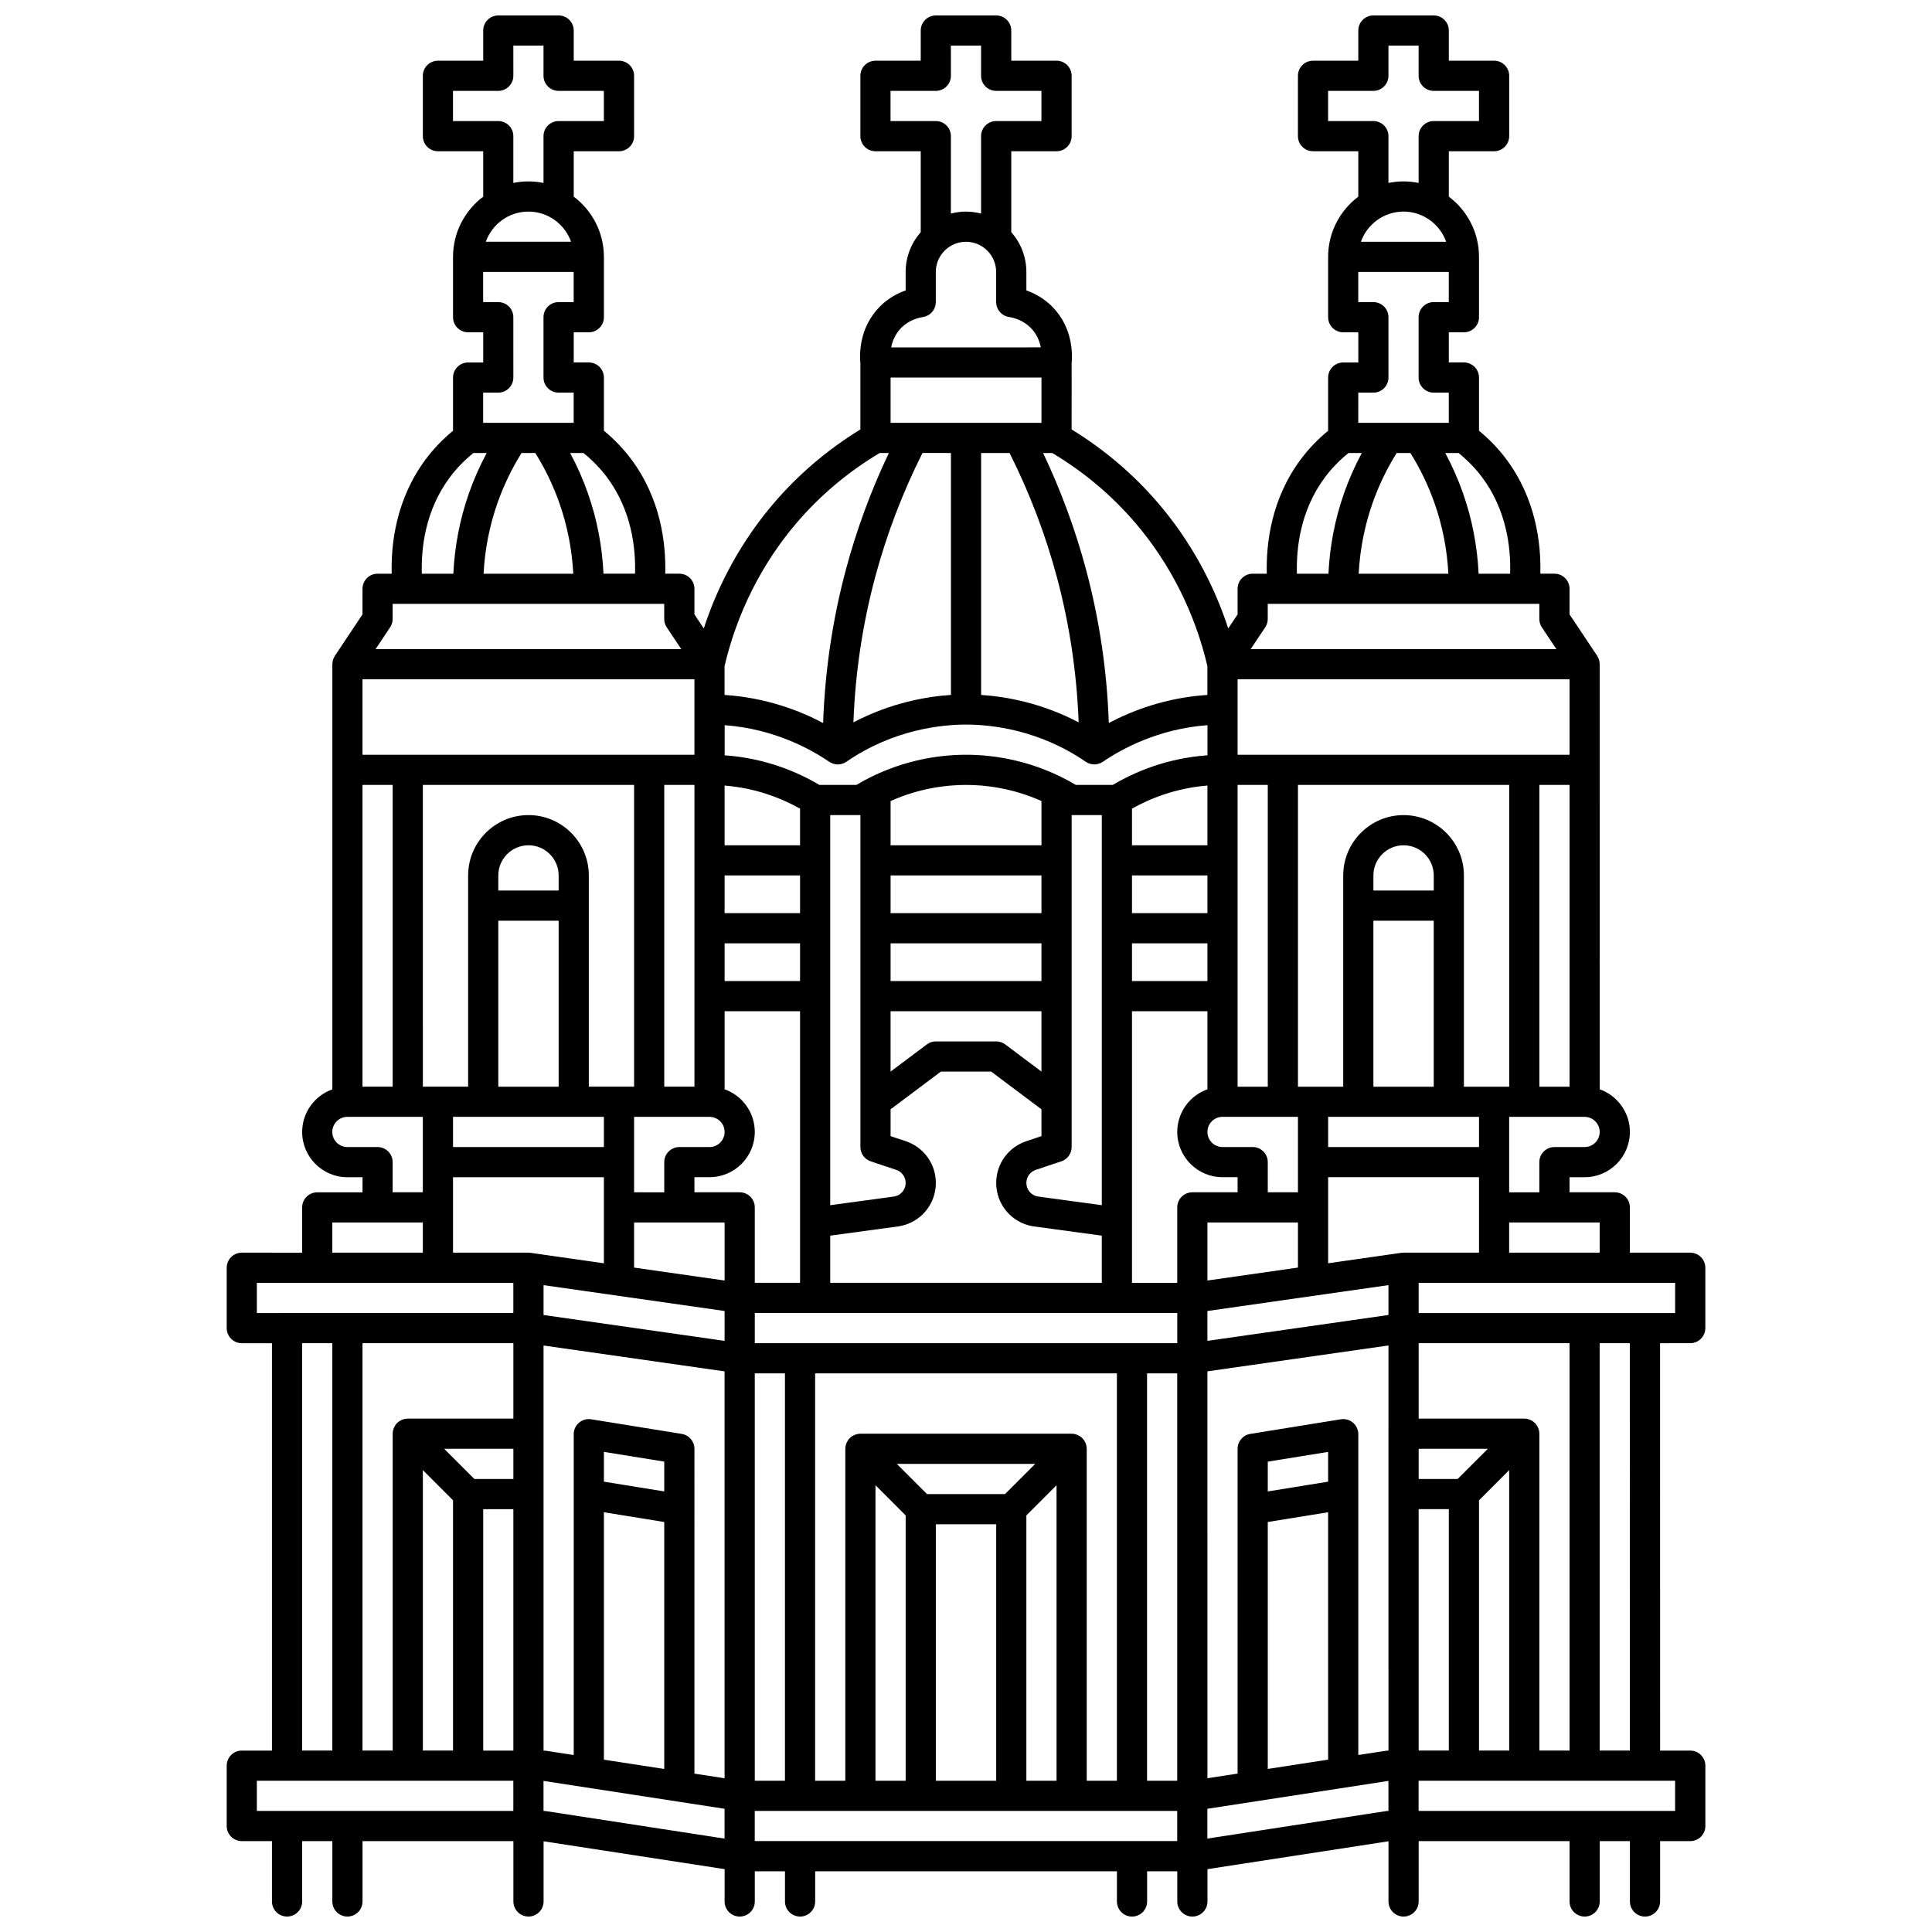 <?xml version="1.0" encoding="UTF-8"?>
<!-- Uploaded to: ICON Repo, www.iconrepo.com, Generator: ICON Repo Mixer Tools -->
<svg width="800px" height="800px" version="1.1" viewBox="144 144 512 512" xmlns="http://www.w3.org/2000/svg">
 <defs>
  <clipPath id="a">
   <path d="m204 148.09h392v503.81h-392z"/>
  </clipPath>
 </defs>
 <g clip-path="url(#a)">
  <path d="m591.93 499.96c2.207 0 4-1.789 4-4v-15.992c0-2.207-1.789-4-4-4h-15.992v-11.996c0-2.207-1.789-4-4-4h-11.996v-4h4c6.613 0 11.996-5.383 11.996-11.996 0-5.211-3.348-9.645-7.996-11.297l-0.004-84.66v-27.965-0.008-0.02c0-0.051-0.012-0.098-0.016-0.148-0.008-0.211-0.023-0.422-0.062-0.629-0.023-0.129-0.07-0.246-0.109-0.371-0.039-0.125-0.066-0.254-0.117-0.379-0.082-0.195-0.184-0.375-0.293-0.555-0.027-0.047-0.043-0.094-0.074-0.137l-0.008-0.016c-0.004-0.004-0.004-0.004-0.004-0.008l-7.312-10.961v-6.789c0-2.207-1.789-4-4-4h-3.738c0.211-8.039-1.176-19.859-9.055-30.383-2.066-2.762-4.496-5.269-7.199-7.508v-14.086c0-2.207-1.789-4-4-4h-4v-7.996h4c2.207 0 4-1.789 4-4v-15.992c0-6.519-3.152-12.305-7.996-15.957v-12.031h11.996c2.207 0 4-1.789 4-4v-15.996c0-2.207-1.789-4-4-4h-11.996v-7.992c0-2.207-1.789-4-4-4h-15.992c-2.207 0-4 1.789-4 4v7.996h-11.996c-2.207 0-4 1.789-4 4v15.992c0 2.207 1.789 4 4 4h11.996v12.035c-4.844 3.652-7.996 9.434-7.996 15.957v15.992c0 2.207 1.789 4 4 4h4v7.996h-4c-2.207 0-4 1.789-4 4v14.09c-2.703 2.234-5.133 4.742-7.199 7.508-7.879 10.523-9.262 22.344-9.055 30.383l-3.738-0.004c-2.207 0-4 1.789-4 4v6.785l-2.481 3.723c-3.973-12.18-10.266-23.488-18.469-33.098-6.582-7.711-14.328-14.297-23.035-19.641l0.004-17.562c0.23-2.402 0.352-9.449-5.16-15-2.231-2.246-4.723-3.535-6.836-4.281v-4.898c0-4.039-1.52-7.727-4-10.543v-21.441h11.996c2.207 0 4-1.789 4-4v-15.996c0-2.207-1.789-4-4-4h-11.996v-7.992c0-2.207-1.789-4-4-4h-15.992c-2.207 0-4 1.789-4 4v7.996h-11.996c-2.207 0-4 1.789-4 4v15.992c0 2.207 1.789 4 4 4h11.996v21.445c-2.481 2.816-4 6.504-4 10.543v4.898c-2.113 0.742-4.606 2.031-6.836 4.281-5.512 5.551-5.391 12.598-5.16 15v17.559c-8.703 5.344-16.453 11.93-23.035 19.641-8.199 9.609-14.492 20.922-18.469 33.098l-2.473-3.723v-6.789c0-2.207-1.789-4-4-4h-3.738c0.211-8.039-1.176-19.859-9.055-30.383-2.066-2.762-4.496-5.269-7.199-7.508v-14.086c0-2.207-1.789-4-4-4h-4v-7.996h4c2.207 0 4-1.789 4-4v-15.992c0-6.519-3.152-12.305-7.996-15.957v-12.031h11.996c2.207 0 4-1.789 4-4l-0.004-15.996c0-2.207-1.789-4-4-4l-11.992 0.004v-7.996c0-2.207-1.789-4-4-4h-15.992c-2.207 0-4 1.789-4 4v7.996h-11.996c-2.207 0-4 1.789-4 4v15.992c0 2.207 1.789 4 4 4h11.996v12.035c-4.844 3.652-7.996 9.434-7.996 15.957v15.992c0 2.207 1.789 4 4 4h4v7.996h-4c-2.207 0-4 1.789-4 4v14.09c-2.703 2.234-5.133 4.742-7.199 7.508-7.879 10.523-9.262 22.344-9.055 30.383l-3.738-0.004c-2.207 0-4 1.789-4 4v6.785l-7.312 10.969c0 0.004-0.004 0.004-0.004 0.008l-0.008 0.016c-0.031 0.047-0.047 0.094-0.074 0.141-0.109 0.176-0.211 0.359-0.293 0.551-0.051 0.125-0.078 0.254-0.117 0.379-0.035 0.121-0.082 0.242-0.109 0.367-0.039 0.207-0.055 0.418-0.062 0.629-0.004 0.047-0.016 0.094-0.016 0.145v0.016 0.008 112.64c-4.652 1.652-7.996 6.086-7.996 11.297 0 6.613 5.383 11.996 11.996 11.996h4v4l-12-0.004c-2.207 0-4 1.789-4 4v11.996l-15.992-0.004c-2.207 0-4 1.789-4 4v15.992c0 2.207 1.789 4 4 4h7.996v107.96l-7.996-0.004c-2.207 0-4 1.789-4 4v15.992c0 2.207 1.789 4 4 4h7.996v15.992c0 2.207 1.789 4 4 4 2.207 0 4-1.789 4-4v-15.992h7.996v15.992c0 2.207 1.789 4 4 4 2.207 0 4-1.789 4-4v-15.992h39.984v15.992c0 2.207 1.789 4 4 4 2.207 0 4-1.789 4-4v-15.945l47.98 7.383-0.004 8.566c0 2.207 1.789 4 4 4 2.207 0 4-1.789 4-4v-7.996h7.996v7.996c0 2.207 1.789 4 4 4 2.207 0 4-1.789 4-4v-7.996h79.969v7.996c0 2.207 1.789 4 4 4 2.207 0 4-1.789 4-4v-7.996h7.996v7.996c0 2.207 1.789 4 4 4 2.207 0 4-1.789 4-4v-8.566l47.98-7.383-0.008 15.949c0 2.207 1.789 4 4 4 2.207 0 4-1.789 4-4v-15.992h39.984v15.992c0 2.207 1.789 4 4 4 2.207 0 4-1.789 4-4v-15.992h7.996v15.992c0 2.207 1.789 4 4 4 2.207 0 4-1.789 4-4v-15.992h7.996c2.207 0 4-1.789 4-4v-15.992c0-2.207-1.789-4-4-4h-7.996l-0.008-107.96zm-4-7.996h-67.973v-7.996h67.973zm-35.984 115.95v-83.969c0-0.262-0.027-0.527-0.078-0.785-0.023-0.113-0.066-0.219-0.098-0.328-0.039-0.141-0.074-0.281-0.129-0.418-0.055-0.129-0.125-0.242-0.191-0.363-0.059-0.109-0.105-0.223-0.176-0.324-0.133-0.199-0.289-0.387-0.453-0.559-0.016-0.016-0.027-0.035-0.043-0.051-0.016-0.016-0.035-0.027-0.051-0.043-0.172-0.168-0.359-0.32-0.559-0.457-0.102-0.066-0.207-0.113-0.312-0.168-0.125-0.066-0.246-0.145-0.375-0.199-0.129-0.055-0.266-0.082-0.398-0.121-0.117-0.035-0.23-0.078-0.352-0.105-0.242-0.047-0.488-0.07-0.734-0.074-0.016 0-0.031-0.004-0.047-0.004h-27.988v-19.992h39.984v107.96zm-15.996 0v-66.316l7.996-7.996 0.004 74.312zm-15.992 0v-63.977h7.996v63.977zm-8.293 0.031c-0.105 0.008-0.207 0-0.312 0.016l-7.387 1.137v-85.027c0-1.172-0.516-2.285-1.406-3.043-0.895-0.758-2.074-1.09-3.231-0.902l-23.992 3.875c-1.938 0.312-3.359 1.984-3.359 3.945v86.074l-7.996 1.23-0.004-107.83 47.98-6.856 0.004 107.35c-0.102 0-0.199 0.023-0.297 0.031zm-15.699-71.285-15.992 2.586v-7.894l15.992-2.582zm-15.992 10.684 15.992-2.586v65.566l-15.992 2.461zm-47.98 68.57v-87.965c0-0.262-0.027-0.527-0.078-0.785-0.023-0.113-0.066-0.219-0.098-0.328-0.039-0.141-0.074-0.281-0.129-0.418-0.055-0.129-0.125-0.242-0.191-0.363-0.059-0.109-0.105-0.223-0.176-0.324-0.133-0.199-0.289-0.387-0.453-0.559-0.016-0.016-0.027-0.035-0.043-0.051-0.016-0.016-0.035-0.027-0.051-0.043-0.172-0.168-0.359-0.32-0.559-0.457-0.102-0.066-0.207-0.113-0.312-0.168-0.125-0.066-0.246-0.145-0.375-0.199-0.129-0.055-0.266-0.082-0.398-0.121-0.117-0.035-0.23-0.078-0.352-0.105-0.242-0.047-0.488-0.07-0.734-0.074-0.016 0-0.031-0.004-0.047-0.004h-55.98c-0.016 0-0.031 0.004-0.047 0.004-0.246 0.004-0.492 0.027-0.734 0.074-0.121 0.023-0.234 0.07-0.352 0.105-0.133 0.039-0.27 0.07-0.398 0.121-0.133 0.055-0.25 0.129-0.375 0.199-0.105 0.059-0.215 0.102-0.312 0.172-0.199 0.133-0.387 0.289-0.559 0.457-0.016 0.016-0.035 0.027-0.051 0.043s-0.027 0.035-0.043 0.051c-0.168 0.172-0.32 0.355-0.453 0.559-0.07 0.105-0.117 0.215-0.176 0.324-0.066 0.121-0.137 0.234-0.191 0.363-0.059 0.137-0.09 0.277-0.129 0.418-0.031 0.109-0.074 0.215-0.098 0.328-0.051 0.258-0.078 0.523-0.078 0.785l-0.004 87.961h-7.996v-107.96h79.969v107.96zm-15.996 0v-70.316l7.996-7.996v78.312zm-15.992 0h-7.996v-67.973h15.992v67.973zm-23.992 0v-78.312l7.996 7.996v70.316zm34.328-75.973h-20.68l-7.996-7.996h36.672zm-66.316 75.973v-107.96h7.996v107.96zm-23.992-76.672-15.992-2.586v-7.894l15.992 2.582zm-15.992 5.519 15.992 2.586v65.445l-15.992-2.461zm20.629-20.762-23.992-3.875c-1.16-0.188-2.336 0.145-3.231 0.902-0.895 0.758-1.406 1.871-1.406 3.043v85.027l-7.391-1.137c-0.105-0.016-0.207-0.008-0.309-0.016-0.102-0.008-0.195-0.031-0.297-0.031v-107.34l47.98 6.856v107.83l-7.996-1.23 0.004-86.078c0-1.961-1.426-3.633-3.363-3.945zm-68.609 83.914v-74.316l7.996 7.996v66.32zm-15.996 0v-107.96h39.984v19.992h-27.988c-0.016 0-0.031 0.004-0.047 0.004-0.246 0.004-0.492 0.027-0.734 0.074-0.121 0.023-0.234 0.07-0.352 0.105-0.133 0.039-0.27 0.07-0.398 0.121-0.133 0.055-0.25 0.129-0.375 0.199-0.105 0.059-0.215 0.102-0.312 0.172-0.199 0.133-0.387 0.289-0.559 0.457-0.016 0.016-0.035 0.027-0.051 0.043-0.016 0.016-0.027 0.035-0.043 0.051-0.168 0.172-0.32 0.355-0.453 0.559-0.07 0.105-0.117 0.215-0.176 0.324-0.066 0.121-0.137 0.234-0.191 0.363-0.059 0.137-0.09 0.277-0.129 0.418-0.031 0.109-0.074 0.215-0.098 0.328-0.051 0.258-0.078 0.523-0.078 0.785v83.961zm43.984-283.89h43.984v19.992h-87.969v-19.992zm115.96-79.969h19.992v11.996h-39.984v-11.996zm3.996 19.992h7.543c5.297 10.551 9.531 21.641 12.57 33.02 3.344 12.516 5.254 25.391 5.731 38.367-9.832-5.168-19.27-6.836-25.844-7.269zm-7.996 0v64.117c-6.574 0.434-16.008 2.102-25.844 7.269 0.477-12.973 2.387-25.848 5.731-38.367 3.039-11.379 7.273-22.469 12.57-33.02zm-32.25 81.836c0.219 0.148 0.453 0.266 0.688 0.367 0.031 0.016 0.066 0.023 0.098 0.039 0.195 0.078 0.391 0.137 0.59 0.184 0.051 0.012 0.102 0.023 0.156 0.035 0.238 0.043 0.48 0.074 0.723 0.074h0.008 0.012 0.02c0.035 0 0.066-0.012 0.102-0.012 0.191-0.008 0.383-0.027 0.574-0.059 0.105-0.02 0.211-0.043 0.312-0.07 0.109-0.027 0.219-0.062 0.324-0.102 0.121-0.043 0.246-0.086 0.363-0.141 0.051-0.023 0.102-0.059 0.152-0.082 0.164-0.086 0.328-0.176 0.48-0.285 12.449-8.535 25.168-9.812 31.648-9.812s19.199 1.277 31.648 9.809c0.152 0.109 0.316 0.199 0.484 0.285 0.051 0.027 0.098 0.059 0.148 0.082 0.117 0.055 0.238 0.098 0.363 0.141 0.105 0.039 0.215 0.074 0.324 0.102 0.105 0.027 0.207 0.055 0.316 0.07 0.191 0.035 0.379 0.055 0.574 0.059 0.035 0 0.066 0.012 0.102 0.012h0.02 0.012 0.008c0.242 0 0.484-0.031 0.723-0.074 0.051-0.012 0.102-0.023 0.152-0.035 0.203-0.047 0.398-0.105 0.594-0.184 0.031-0.012 0.066-0.023 0.098-0.039 0.238-0.102 0.473-0.219 0.691-0.367 4.894-3.348 14.672-8.746 27.73-9.699v7.984c-10.859 0.758-19.414 4.469-25.105 7.848h-9.789c-11.07-6.578-21.879-7.996-29.082-7.996-7.207 0-18.012 1.422-29.082 7.996h-9.789c-5.691-3.379-14.246-7.086-25.105-7.848v-7.984c13.043 0.957 22.82 6.352 27.715 9.703zm152.2-21.859h43.984v19.992h-87.965v-19.992zm43.984 107.96h-7.996v-79.969h7.996zm-43.984 43.98c-0.098 0-0.188 0.023-0.281 0.027-0.098 0.008-0.188-0.004-0.285 0.012l-19.426 2.777v-22.809h39.984v19.992zm14.34 59.977h-10.34v-7.996h18.336zm-130.29-35.984h-55.98v-7.996h111.96v7.996zm-130.3 35.984-7.996-7.996h18.336v7.996zm18.336-51.367 47.98 6.856v7.914l-47.98-6.856zm-23.988-44.594h39.984v7.996h-39.984zm27.988-59.977h-15.992v-4c0-4.41 3.586-7.996 7.996-7.996 4.41 0 7.996 3.586 7.996 7.996zm-15.992 7.996h15.992v43.984h-15.992zm51.98-35.988v79.969h-7.996v-79.969zm43.977 7.996h0.004v87.969c0 1.723 1.102 3.25 2.734 3.793l6.762 2.254c1.496 0.5 2.5 1.891 2.5 3.465 0 1.777-1.262 3.281-3.004 3.594l-16.988 2.309v-103.38zm27.996-7.996c5.098 0 12.297 0.828 19.992 4.269v11.727h-39.984v-11.723c7.691-3.445 14.891-4.273 19.992-4.273zm35.984 7.996v103.38l-16.988-2.309c-1.742-0.312-3.004-1.816-3.004-3.594 0-1.574 1.004-2.969 2.496-3.465l6.766-2.254c1.633-0.543 2.734-2.07 2.734-3.793v-87.969h0.004zm87.969 19.996h-15.992v-4c0-4.41 3.586-7.996 7.996-7.996 4.41 0 7.996 3.586 7.996 7.996zm-15.996 7.996h15.992v43.984h-15.992zm27.988 51.98v7.996h-39.984v-7.996zm-71.973 43.371v-15.383h23.992v11.953zm-63.973 0.609h-35.988v-12.5l18.137-2.465c0.039-0.004 0.078-0.012 0.121-0.02 5.641-0.941 9.734-5.773 9.734-11.492 0-5.019-3.199-9.461-7.965-11.051l-4.031-1.34v-7.113l13.328-9.996h13.328l13.328 9.996v7.113l-4.031 1.344c-4.766 1.59-7.965 6.031-7.965 11.051 0 5.719 4.094 10.551 9.734 11.492 0.039 0.008 0.078 0.012 0.121 0.02l18.133 2.461v12.5zm-55.98 0v-19.992c0-2.207-1.789-4-4-4h-11.996v-4h4c6.613 0 11.996-5.383 11.996-11.996 0-5.211-3.348-9.645-7.996-11.297v-20.688h19.992v71.973zm-31.988-23.988v-19.992h19.992c2.207 0 4 1.793 4 4s-1.793 4-4 4h-7.996c-2.207 0-4 1.789-4 4v7.996zm23.992-65.977h19.992v9.996h-19.992zm19.992-7.996h-19.992v-9.996h19.992zm43.984-9.996h19.992v9.996h-39.984v-9.996zm0 43.984h-7.996c-0.863 0-1.707 0.281-2.398 0.801l-9.598 7.195v-15.992h39.984v15.992l-9.598-7.199c-0.691-0.52-1.535-0.801-2.398-0.801zm0-25.992h19.992v9.996h-39.984v-9.996zm87.965 45.984v19.992h-7.996v-7.996c0-2.207-1.789-4-4-4h-7.996c-2.207 0-4-1.793-4-4s1.793-4 4-4zm-43.984-45.984h19.992v9.996h-19.992zm19.992-7.996h-19.992v-9.996h19.992zm-19.992 81.969v-55.98h19.992v20.691c-4.652 1.652-7.996 6.086-7.996 11.297 0 6.613 5.383 11.996 11.996 11.996h4v4h-11.996c-2.207 0-4 1.789-4 4v19.992h-11.996zm27.992-35.984v-79.969h7.996v79.969zm-8-63.977h-19.992v-9.711c4.766-2.676 11.547-5.43 19.992-6.117zm-107.96 0h-19.992v-15.828c8.445 0.688 15.227 3.441 19.992 6.117zm-43.984 99.961h23.992v15.383l-23.992-3.426zm151.94 23.461 47.98-6.856v7.914l-47.98 6.856zm75.977-59.445h-0.004-0.004-7.992v-55.98c0-8.82-7.176-15.992-15.992-15.992-8.82 0-15.992 7.176-15.992 15.992v55.98h-11.996v-79.969h55.98v79.969zm-299.89-79.973h7.996v79.969h-7.996zm15.996 0h55.98v79.969h-11.996v-55.98c0-8.82-7.176-15.992-15.992-15.992-8.82 0-15.992 7.176-15.992 15.992v55.98h-11.996zm7.996 115.96v-11.996h39.984v22.809l-19.426-2.773c-0.098-0.016-0.191-0.004-0.289-0.012-0.094-0.008-0.184-0.031-0.277-0.031h-19.992zm7.996 75.973h7.996v63.977h-7.996zm175.93-35.988h7.996v107.96h-7.996zm119.95-31.988h-23.992v-7.996h23.992zm-3.996-27.988h-7.996c-2.207 0-4 1.789-4 4v7.996h-7.996v-19.992h19.992c2.207 0 4 1.793 4 4-0.004 2.203-1.797 3.996-4 3.996zm-33.398-183.93c2.344 1.895 4.438 4.031 6.207 6.394 6.57 8.777 7.668 18.805 7.457 25.594h-8.352c-0.344-7.293-1.719-14.445-4.129-21.316-1.289-3.672-2.863-7.242-4.711-10.672zm-16.406 0h3.644c2.621 4.195 4.769 8.668 6.398 13.316 2.109 6.016 3.328 12.281 3.664 18.672h-23.773c0.336-6.387 1.555-12.652 3.664-18.672 1.633-4.648 3.781-9.121 6.402-13.316zm1.82-63.977c5.211 0 9.645 3.348 11.297 7.996h-22.59c1.652-4.652 6.082-7.996 11.293-7.996zm-7.996-23.992h-11.996v-7.996h11.996c2.207 0 4-1.789 4-4v-7.996h7.996v7.996c0 2.207 1.789 4 4 4h11.996v7.996h-11.996c-2.207 0-4 1.789-4 4v12.398c-1.293-0.262-2.629-0.402-4-0.402s-2.707 0.141-4 0.402l0.004-12.398c0-2.207-1.793-4-4-4zm-3.996 71.973h4c2.207 0 4-1.789 4-4l-0.004-15.992c0-2.207-1.789-4-4-4h-4v-7.996h23.992v7.996h-4c-2.207 0-4 1.789-4 4v15.992c0 2.207 1.789 4 4 4h4v7.996h-7.977-0.008-8.016-0.016l-7.973 0.004zm-8.797 22.391c1.766-2.363 3.863-4.5 6.207-6.394h3.523c-1.844 3.434-3.422 7-4.711 10.672-2.406 6.867-3.785 14.023-4.129 21.316h-8.352c-0.203-6.789 0.895-16.816 7.461-25.594zm-15.867 39.805c0.438-0.656 0.672-1.426 0.672-2.215v-4h3.988 0.004 0.008 63.969 0.008 0.004 3.992v4c0 0.789 0.234 1.562 0.672 2.219l3.852 5.777h-81.023zm-34.359-27.609c9.176 10.75 15.75 23.84 19.035 37.871v7.656c-10.918 0.699-19.855 4.121-26.125 7.438-0.469-13.727-2.477-27.355-6.016-40.602-2.836-10.621-6.672-21.004-11.395-30.957h2.426c8.379 5.004 15.805 11.246 22.074 18.594zm-64.93-106.56v-7.996h11.996c2.207 0 4-1.789 4-4l-0.004-7.996h7.996v7.996c0 2.207 1.789 4 4 4h11.996v7.996h-11.996c-2.207 0-4 1.789-4 4v20.52c-1.281-0.332-2.617-0.527-4-0.527-1.383 0-2.719 0.195-4 0.527l0.004-20.52c0-2.207-1.789-4-4-4zm8.598 51.938c0.035-0.004 0.062-0.02 0.098-0.023 0.145-0.023 0.281-0.066 0.418-0.105 0.117-0.035 0.238-0.062 0.352-0.109 0.125-0.051 0.242-0.113 0.359-0.176 0.113-0.059 0.23-0.113 0.336-0.184s0.203-0.148 0.301-0.227c0.102-0.082 0.207-0.156 0.301-0.25 0.094-0.09 0.172-0.188 0.254-0.281 0.082-0.098 0.172-0.191 0.242-0.293 0.074-0.105 0.137-0.223 0.199-0.332 0.062-0.109 0.129-0.219 0.18-0.332 0.051-0.117 0.09-0.238 0.129-0.359 0.043-0.125 0.09-0.25 0.117-0.383 0.027-0.117 0.039-0.238 0.055-0.359 0.02-0.145 0.039-0.285 0.043-0.434 0.004-0.039 0.012-0.074 0.012-0.105v-7.996c0-4.41 3.586-7.996 7.996-7.996s7.996 3.586 7.996 7.996v7.996c0 0.035 0.008 0.066 0.012 0.098 0.004 0.148 0.023 0.289 0.043 0.434 0.016 0.121 0.027 0.242 0.055 0.359 0.031 0.133 0.074 0.258 0.117 0.383 0.039 0.121 0.078 0.242 0.129 0.355 0.051 0.117 0.117 0.223 0.18 0.332 0.062 0.113 0.125 0.227 0.199 0.332 0.074 0.105 0.16 0.199 0.242 0.293 0.082 0.098 0.16 0.195 0.254 0.281 0.094 0.09 0.199 0.168 0.301 0.25 0.098 0.078 0.195 0.16 0.301 0.227 0.105 0.07 0.223 0.125 0.336 0.184 0.117 0.062 0.234 0.125 0.359 0.176 0.113 0.047 0.234 0.074 0.352 0.109 0.137 0.039 0.273 0.082 0.418 0.105 0.035 0.008 0.062 0.02 0.098 0.023 1.285 0.195 3.738 0.828 5.762 2.863 1.613 1.625 2.352 3.543 2.68 5.18l-3.836 0.008h-35.824c0.328-1.637 1.066-3.555 2.68-5.18 2.016-2.035 4.473-2.664 5.758-2.859zm-33.547 54.621c6.269-7.348 13.695-13.59 22.07-18.59h2.426c-4.727 9.953-8.559 20.336-11.395 30.957-3.539 13.246-5.543 26.871-6.016 40.602-6.269-3.316-15.207-6.738-26.125-7.438v-7.656c3.289-14.035 9.863-27.125 19.039-37.875zm-56.434-18.59c2.344 1.895 4.438 4.031 6.207 6.394 6.57 8.777 7.668 18.805 7.457 25.594h-8.352c-0.344-7.293-1.719-14.445-4.129-21.316-1.289-3.672-2.863-7.242-4.711-10.672zm-16.406 0h3.644c2.621 4.195 4.769 8.668 6.398 13.316 2.109 6.016 3.328 12.281 3.664 18.672h-23.77c0.336-6.387 1.555-12.652 3.664-18.672 1.629-4.648 3.781-9.121 6.398-13.316zm1.824-63.977c5.211 0 9.645 3.348 11.297 7.996h-22.594c1.652-4.652 6.086-7.996 11.297-7.996zm-7.996-23.992h-11.996v-7.996h11.996c2.207 0 4-1.789 4-4l-0.004-7.996h7.996v7.996c0 2.207 1.789 4 4 4h11.996v7.996h-11.996c-2.207 0-4 1.789-4 4v12.398c-1.289-0.262-2.629-0.402-3.996-0.402-1.371 0-2.707 0.141-4 0.402v-12.398c0-2.207-1.789-4-3.996-4zm-4 71.973h4c2.207 0 4-1.789 4-4l-0.004-15.992c0-2.207-1.789-4-4-4h-4v-7.996h23.992v7.996h-4c-2.207 0-4 1.789-4 4v15.992c0 2.207 1.789 4 4 4h4v7.996h-7.977-0.008-8.016-0.016l-7.973 0.004zm-8.793 22.391c1.766-2.363 3.863-4.5 6.207-6.394h3.523c-1.844 3.434-3.422 7-4.711 10.672-2.406 6.871-3.785 14.023-4.129 21.316h-8.352c-0.207-6.789 0.891-16.816 7.461-25.594zm-15.871 39.805c0.438-0.656 0.672-1.426 0.672-2.215v-4h3.988 0.004 0.008 63.969 0.008 0.004 3.992v4c0 0.789 0.234 1.562 0.672 2.219l3.852 5.777h-81.02zm-3.324 137.73h-7.996c-2.207 0-4-1.793-4-4s1.793-4 4-4h19.992v19.992h-7.996v-7.996c-0.004-2.207-1.793-3.996-4-3.996zm-11.996 19.992h23.992v7.996h-23.992zm-19.992 15.992h67.973v7.996l-67.973 0.004zm11.996 15.996h7.996v107.96h-7.996zm-11.996 123.95v-7.996h67.973v7.996zm76.578 0.047c-0.102-0.016-0.203-0.008-0.305-0.016-0.102-0.008-0.199-0.031-0.305-0.031v-7.949l47.98 7.383v7.902zm111.35 7.949h-55.98v-7.996h111.96v7.996zm63.973-8.562 47.98-7.383 0.004 7.949c-0.102 0-0.199 0.023-0.297 0.031-0.105 0.008-0.203 0-0.309 0.016l-47.379 7.289zm123.95 0.566h-67.973v-7.996h67.973zm-11.992-15.996h-7.996l-0.004-107.96h7.996z"/>
 </g>
</svg>